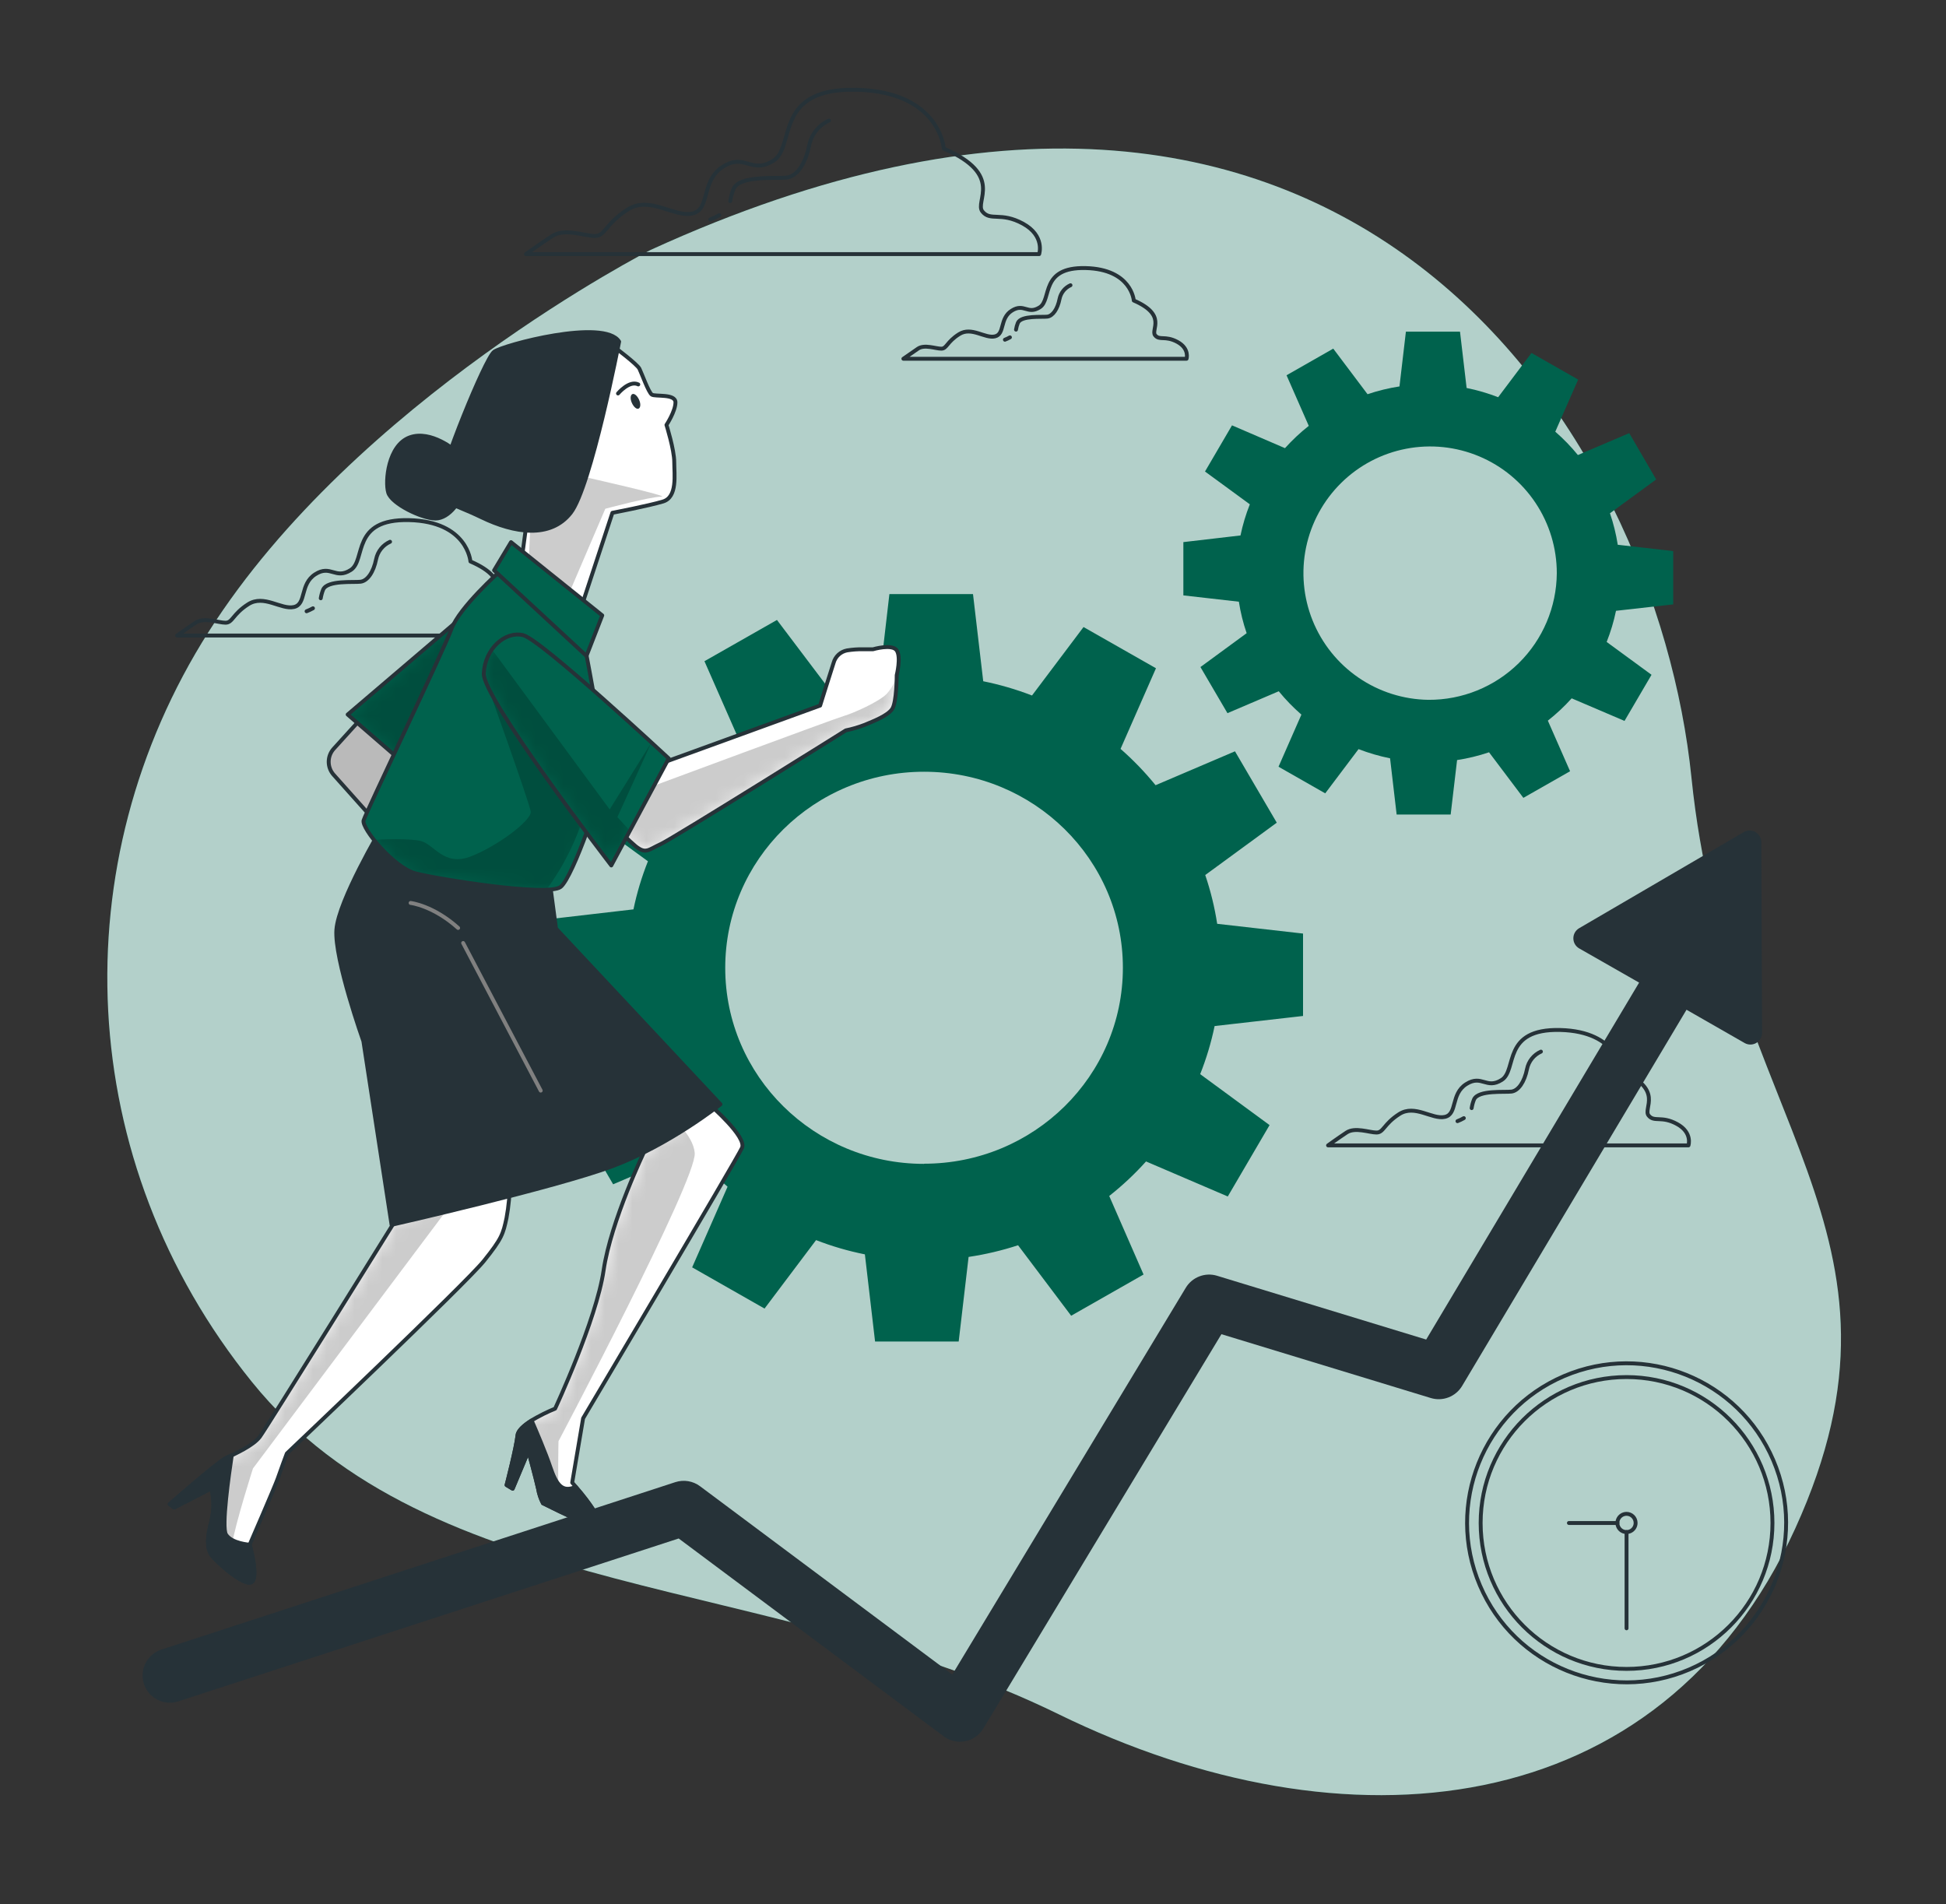 <?xml version="1.0" encoding="UTF-8"?> <svg xmlns="http://www.w3.org/2000/svg" width="140" height="137" viewBox="0 0 140 137" fill="none"><rect x="0" y="0" width="140" height="137" fill="#333333" stroke="none"/><path d="M46.813 17.978C46.813 17.978 25.598 28.786 15.016 45.44C4.435 62.094 5.272 83.52 18.13 99.424C30.988 115.328 55.563 113.239 76.14 123.314C96.718 133.388 119.42 131.313 129.15 109.969C138.88 88.624 124.208 80.647 121.688 55.946C119.168 31.244 96.9 -4.926 46.813 17.978Z" fill="#00624D"></path><path opacity="0.7" d="M46.813 17.978C46.813 17.978 25.598 28.786 15.016 45.44C4.435 62.094 5.272 83.52 18.13 99.424C30.988 115.328 55.563 113.239 76.14 123.314C96.718 133.388 119.42 131.313 129.15 109.969C138.88 88.624 124.208 80.647 121.688 55.946C119.168 31.244 96.9 -4.926 46.813 17.978Z" fill="white"></path><path d="M121.526 120.107C127.354 117.62 130.063 110.878 127.575 105.05C125.088 99.221 118.347 96.512 112.518 99C106.69 101.487 103.981 108.228 106.468 114.057C108.956 119.886 115.697 122.594 121.526 120.107Z" stroke="#263238" stroke-width="0.28" stroke-linecap="round" stroke-linejoin="round"></path><path d="M117.018 120.063C122.815 120.063 127.515 115.363 127.515 109.566C127.515 103.768 122.815 99.068 117.018 99.068C111.22 99.068 106.521 103.768 106.521 109.566C106.521 115.363 111.22 120.063 117.018 120.063Z" stroke="#263238" stroke-width="0.28" stroke-linecap="round" stroke-linejoin="round"></path><path d="M117.67 109.56C117.671 109.69 117.633 109.817 117.561 109.925C117.489 110.033 117.387 110.118 117.267 110.167C117.147 110.217 117.015 110.231 116.888 110.205C116.76 110.18 116.643 110.118 116.552 110.026C116.46 109.934 116.397 109.817 116.372 109.69C116.347 109.562 116.36 109.43 116.41 109.311C116.46 109.191 116.544 109.089 116.653 109.017C116.761 108.945 116.888 108.907 117.018 108.907C117.191 108.907 117.357 108.976 117.479 109.099C117.601 109.221 117.67 109.387 117.67 109.56Z" stroke="#263238" stroke-width="0.28" stroke-linecap="round" stroke-linejoin="round"></path><path d="M117.018 110.218V117.142" stroke="#263238" stroke-width="0.28" stroke-linecap="round" stroke-linejoin="round"></path><path d="M116.362 109.566H112.871" stroke="#263238" stroke-width="0.28" stroke-linecap="round" stroke-linejoin="round"></path><path d="M93.744 73.09V67.162L87.567 66.46C87.384 65.267 87.096 64.093 86.708 62.951L91.854 59.185L88.847 54.05L83.135 56.489C82.37 55.548 81.527 54.674 80.615 53.876L83.163 48.075L77.952 45.11L74.245 50.035C73.106 49.595 71.933 49.252 70.736 49.01L70 42.738H63.986L63.28 48.828C62.073 49.006 60.883 49.287 59.724 49.668L55.896 44.6L50.68 47.568L53.155 53.199C52.203 53.95 51.317 54.781 50.506 55.682L44.626 53.162L41.619 58.32L46.614 61.96C46.167 63.081 45.818 64.239 45.573 65.421L39.2 66.16V72.09L45.377 72.793C45.561 73.985 45.849 75.158 46.239 76.299L41.104 80.051L44.111 85.2L49.823 82.761C50.587 83.702 51.431 84.576 52.343 85.374L49.795 91.175L55.003 94.14L58.71 89.215C59.849 89.658 61.024 90.001 62.222 90.24L62.955 96.512H68.97L69.683 90.425C70.891 90.245 72.082 89.964 73.242 89.585L77.062 94.656L82.27 91.69L79.8 86.04C80.752 85.29 81.639 84.459 82.449 83.556L88.329 86.076L91.336 80.941L86.344 77.276C86.789 76.155 87.137 74.997 87.382 73.815L93.744 73.09ZM66.478 83.73C58.579 83.73 52.175 77.419 52.175 69.629C52.175 61.84 58.579 55.52 66.478 55.52C74.376 55.52 80.783 61.834 80.783 69.621C80.783 77.408 74.379 83.719 66.478 83.719V83.73Z" fill="#00624D"></path><path d="M120.375 43.48V39.644L116.385 39.191C116.265 38.42 116.077 37.663 115.825 36.925L119.151 34.492L117.211 31.16L113.518 32.736C113.025 32.131 112.48 31.569 111.891 31.056L113.537 27.307L110.177 25.392L107.78 28.576C107.045 28.29 106.286 28.068 105.512 27.912L105.036 23.858H101.144L100.682 27.8C99.901 27.92 99.132 28.107 98.384 28.36L95.917 25.081L92.557 26.997L94.156 30.637C93.541 31.122 92.969 31.659 92.445 32.241L88.634 30.6L86.691 33.921L89.916 36.281C89.628 37.007 89.403 37.756 89.244 38.521L85.134 39V42.833L89.127 43.287C89.246 44.057 89.434 44.815 89.687 45.552L86.363 47.988L88.306 51.306L91.997 49.73C92.491 50.335 93.036 50.897 93.626 51.41L91.98 55.159L95.34 57.074L97.737 53.893C98.473 54.177 99.231 54.398 100.005 54.554L100.478 58.6H104.364L104.826 54.68C105.608 54.561 106.377 54.373 107.125 54.12L109.595 57.399L112.955 55.484L111.356 51.844C111.972 51.359 112.546 50.822 113.07 50.239L116.872 51.863L118.815 48.545L115.587 46.182C115.876 45.456 116.101 44.707 116.259 43.942L120.375 43.48ZM102.76 50.346C100.963 50.321 99.213 49.765 97.731 48.748C96.248 47.731 95.1 46.299 94.429 44.631C93.759 42.963 93.597 41.134 93.963 39.374C94.33 37.615 95.209 36.003 96.489 34.741C97.769 33.479 99.394 32.624 101.159 32.284C102.924 31.943 104.75 32.132 106.408 32.827C108.066 33.521 109.481 34.691 110.476 36.188C111.471 37.685 112.002 39.443 112 41.24C111.981 43.672 110.997 45.998 109.264 47.705C107.532 49.412 105.192 50.362 102.76 50.346Z" fill="#00624D"></path><path d="M73.593 16.09C71.988 15.214 71.257 15.945 70.675 15.214C70.093 14.483 72.279 12.588 67.9 10.692C67.9 10.692 67.62 6.604 61.625 6.458C55.631 6.313 57.249 10.546 55.642 11.56C54.035 12.574 53.601 10.978 52.002 12C50.403 13.022 51.125 15.063 49.812 15.36C48.499 15.656 46.749 14.046 45.145 15.08C43.54 16.113 43.537 16.978 42.809 16.978C42.081 16.978 40.62 16.393 39.729 16.978C38.839 17.563 37.839 18.28 37.839 18.28H74.76C74.76 18.28 75.197 16.967 73.593 16.09Z" stroke="#263238" stroke-width="0.28" stroke-linecap="round" stroke-linejoin="round"></path><path d="M51.75 15.48C51.541 15.598 51.324 15.701 51.1 15.788" stroke="#263238" stroke-width="0.28" stroke-linecap="round" stroke-linejoin="round"></path><path d="M59.64 8.673C59.278 8.836 58.959 9.082 58.712 9.392C58.464 9.703 58.293 10.067 58.215 10.457C57.949 11.792 57.325 12.683 56.613 12.772C55.902 12.862 53.228 12.593 52.783 13.573C52.665 13.86 52.582 14.16 52.534 14.466" stroke="#263238" stroke-width="0.28" stroke-linecap="round" stroke-linejoin="round"></path><path d="M84.709 24.6C83.821 24.118 83.421 24.521 83.099 24.118C82.777 23.715 83.983 22.668 81.567 21.62C81.567 21.62 81.407 19.366 78.106 19.285C74.805 19.204 75.69 21.542 74.805 22.105C73.92 22.668 73.685 21.783 72.792 22.346C71.899 22.909 72.307 24.026 71.582 24.199C70.857 24.373 69.902 23.474 69.006 24.037C68.11 24.6 68.121 25.084 67.718 25.084C67.315 25.084 66.509 24.762 66.038 25.084C65.568 25.406 64.991 25.809 64.991 25.809H85.364C85.364 25.809 85.593 25.084 84.709 24.6Z" stroke="#263238" stroke-width="0.28" stroke-linecap="round" stroke-linejoin="round"></path><path d="M72.657 24.269C72.541 24.335 72.421 24.392 72.296 24.44" stroke="#263238" stroke-width="0.28" stroke-linecap="round" stroke-linejoin="round"></path><path d="M77.014 20.52C76.814 20.61 76.639 20.745 76.502 20.916C76.365 21.087 76.271 21.288 76.227 21.503C76.082 22.239 75.737 22.732 75.343 22.78C74.948 22.827 73.478 22.682 73.231 23.222C73.166 23.38 73.12 23.546 73.094 23.715" stroke="#263238" stroke-width="0.28" stroke-linecap="round" stroke-linejoin="round"></path><path d="M37.853 44.183C36.733 43.567 36.212 44.079 35.804 43.567C35.395 43.054 36.924 41.724 33.844 40.392C33.844 40.392 33.639 37.522 29.436 37.418C25.234 37.314 26.357 40.288 25.236 41.005C24.116 41.721 23.8 40.596 22.68 41.313C21.56 42.029 22.064 43.466 21.143 43.67C20.222 43.875 18.99 42.749 17.861 43.466C16.733 44.183 16.741 44.799 16.223 44.799C15.705 44.799 14.686 44.387 14.07 44.799C13.454 45.21 12.743 45.72 12.743 45.72H38.674C38.674 45.72 38.979 44.799 37.853 44.183Z" stroke="#263238" stroke-width="0.28" stroke-linecap="round" stroke-linejoin="round"></path><path d="M22.515 43.76C22.367 43.842 22.213 43.914 22.056 43.976" stroke="#263238" stroke-width="0.28" stroke-linecap="round" stroke-linejoin="round"></path><path d="M28.062 38.975C27.807 39.089 27.583 39.262 27.409 39.479C27.235 39.697 27.115 39.953 27.059 40.227C26.872 41.164 26.435 41.789 25.939 41.85C25.444 41.912 23.565 41.727 23.251 42.41C23.169 42.613 23.11 42.825 23.075 43.041" stroke="#263238" stroke-width="0.28" stroke-linecap="round" stroke-linejoin="round"></path><path d="M120.649 80.863C119.529 80.247 119.008 80.759 118.6 80.247C118.191 79.734 119.72 78.402 116.654 77.072C116.654 77.072 116.446 74.202 112.246 74.098C108.046 73.995 109.166 76.968 108.046 77.685C106.926 78.402 106.613 77.276 105.484 77.993C104.356 78.71 104.868 80.146 103.947 80.35C103.026 80.555 101.794 79.427 100.668 80.146C99.543 80.866 99.548 81.476 99.028 81.476C98.507 81.476 97.49 81.067 96.874 81.476C96.258 81.885 95.544 82.4 95.544 82.4H121.472C121.472 82.4 121.778 81.476 120.649 80.863Z" stroke="#263238" stroke-width="0.28" stroke-linecap="round" stroke-linejoin="round"></path><path d="M105.311 80.44C105.164 80.524 105.012 80.597 104.854 80.658" stroke="#263238" stroke-width="0.28" stroke-linecap="round" stroke-linejoin="round"></path><path d="M110.858 75.655C110.604 75.768 110.38 75.941 110.206 76.158C110.033 76.375 109.913 76.631 109.858 76.904C109.671 77.844 109.231 78.469 108.738 78.53C108.245 78.592 106.361 78.407 106.047 79.09C105.965 79.293 105.906 79.504 105.874 79.72" stroke="#263238" stroke-width="0.28" stroke-linecap="round" stroke-linejoin="round"></path><path d="M126.711 60.56C126.706 60.417 126.665 60.277 126.591 60.154C126.517 60.031 126.412 59.929 126.288 59.858C126.163 59.787 126.022 59.749 125.879 59.748C125.735 59.747 125.594 59.783 125.468 59.852L113.59 66.787C113.468 66.862 113.367 66.968 113.297 67.093C113.227 67.218 113.191 67.359 113.191 67.503C113.191 67.646 113.227 67.787 113.297 67.912C113.367 68.038 113.468 68.143 113.59 68.218L117.922 70.69L102.603 96.369L87.55 91.777C87.134 91.652 86.688 91.669 86.283 91.826C85.877 91.982 85.535 92.268 85.31 92.64L68.51 120.469L50.364 106.922C50.112 106.734 49.819 106.609 49.509 106.558C49.199 106.507 48.882 106.531 48.583 106.628L11.623 118.668C11.377 118.747 11.148 118.873 10.951 119.041C10.754 119.208 10.592 119.412 10.474 119.642C10.356 119.872 10.285 120.123 10.264 120.381C10.244 120.639 10.275 120.898 10.355 121.143C10.435 121.389 10.563 121.617 10.731 121.813C10.9 122.009 11.105 122.17 11.336 122.286C11.567 122.402 11.818 122.472 12.076 122.491C12.334 122.509 12.593 122.477 12.838 122.395L48.826 110.68L67.892 124.912C68.231 125.165 68.642 125.302 69.065 125.302C69.191 125.302 69.317 125.29 69.44 125.265C69.709 125.213 69.963 125.105 70.187 124.948C70.412 124.791 70.6 124.589 70.742 124.355L87.872 95.983L102.934 100.575C103.352 100.703 103.802 100.687 104.21 100.529C104.619 100.372 104.963 100.082 105.188 99.707L121.332 72.642L125.532 75.047C125.659 75.115 125.801 75.149 125.944 75.146C126.088 75.143 126.228 75.103 126.352 75.031C126.475 74.959 126.579 74.856 126.651 74.732C126.724 74.608 126.764 74.468 126.767 74.325L126.711 60.56Z" fill="#263238"></path><path d="M46.393 82.753C46.393 82.753 43.949 87.812 43.425 91.391C42.902 94.969 39.936 101.339 39.936 101.339C39.936 101.339 37.318 102.386 37.232 103.26C37.145 104.134 36.445 106.836 36.445 106.836L36.882 107.099L38.016 104.394C38.016 104.394 38.539 106.312 38.713 107.099C38.774 107.464 38.892 107.817 39.063 108.146C39.063 108.146 41.331 109.28 41.863 109.454C42.395 109.627 43.173 109.543 42.823 108.843C42.473 108.143 41.166 106.662 41.166 106.662L41.95 102.036C41.95 102.036 53.032 83.363 53.382 82.576C53.732 81.79 51.114 79.524 51.114 79.524L46.393 82.753Z" fill="white"></path><mask id="mask0_105_5968" style="mask-type:luminance" maskUnits="userSpaceOnUse" x="36" y="79" width="18" height="31"><path d="M46.393 82.753C46.393 82.753 43.949 87.812 43.425 91.391C42.902 94.969 39.936 101.339 39.936 101.339C39.936 101.339 37.318 102.386 37.232 103.26C37.145 104.134 36.445 106.836 36.445 106.836L36.882 107.099L38.016 104.394C38.016 104.394 38.539 106.312 38.713 107.099C38.774 107.464 38.892 107.817 39.063 108.146C39.063 108.146 41.331 109.28 41.863 109.454C42.395 109.627 43.173 109.543 42.823 108.843C42.473 108.143 41.166 106.662 41.166 106.662L41.95 102.036C41.95 102.036 53.032 83.363 53.382 82.576C53.732 81.79 51.114 79.524 51.114 79.524L46.393 82.753Z" fill="white"></path></mask><g mask="url(#mask0_105_5968)"><path opacity="0.2" d="M40.18 103.68C40.18 103.68 50.123 84.881 49.98 82.96C49.93 82.274 49.484 81.596 48.938 81L46.393 82.744C46.393 82.744 43.949 87.804 43.425 91.382C42.902 94.961 39.936 101.331 39.936 101.331C39.936 101.331 37.318 102.378 37.232 103.252C37.145 104.125 36.445 106.827 36.445 106.827L36.882 107.09L38.016 104.386C38.016 104.386 38.539 106.304 38.713 107.09C38.774 107.456 38.892 107.809 39.063 108.138C39.063 108.138 39.623 108.418 40.236 108.714C40.102 106.712 40.18 103.68 40.18 103.68Z" fill="black"></path></g><path d="M46.393 82.753C46.393 82.753 43.949 87.812 43.425 91.391C42.902 94.969 39.936 101.339 39.936 101.339C39.936 101.339 37.318 102.386 37.232 103.26C37.145 104.134 36.445 106.836 36.445 106.836L36.882 107.099L38.016 104.394C38.016 104.394 38.539 106.312 38.713 107.099C38.774 107.464 38.892 107.817 39.063 108.146C39.063 108.146 41.331 109.28 41.863 109.454C42.395 109.627 43.173 109.543 42.823 108.843C42.473 108.143 41.166 106.662 41.166 106.662L41.95 102.036C41.95 102.036 53.032 83.363 53.382 82.576C53.732 81.79 51.114 79.524 51.114 79.524L46.393 82.753Z" stroke="#263238" stroke-width="0.28" stroke-linecap="round" stroke-linejoin="round"></path><path d="M41.418 106.964C40.435 107.407 40.018 106.799 39.586 105.528C39.248 104.514 38.548 102.882 38.248 102.19C37.722 102.521 37.265 102.904 37.232 103.26C37.142 104.131 36.445 106.836 36.445 106.836L36.882 107.099L38.016 104.394C38.016 104.394 38.539 106.312 38.713 107.099C38.774 107.464 38.892 107.817 39.063 108.146C39.063 108.146 41.331 109.28 41.863 109.454C42.395 109.627 43.173 109.543 42.823 108.843C42.411 108.177 41.941 107.548 41.418 106.964Z" fill="#263238" stroke="#263238" stroke-width="0.28" stroke-linecap="round" stroke-linejoin="round"></path><path d="M26.32 51.32L24.01 53.865C23.776 54.123 23.647 54.458 23.647 54.806C23.647 55.154 23.776 55.489 24.01 55.747L27.44 59.589L29.873 54.562L26.32 51.32Z" fill="#BABABA" stroke="#263238" stroke-width="0.28" stroke-linecap="round" stroke-linejoin="round"></path><path d="M33.278 44.353L25.012 51.404L29.212 55.044L33.751 45.482C33.751 45.482 33.928 44.513 33.278 44.353Z" fill="#00624D"></path><mask id="mask1_105_5968" style="mask-type:luminance" maskUnits="userSpaceOnUse" x="25" y="44" width="9" height="12"><path d="M33.278 44.353L25.012 51.404L29.212 55.044L33.751 45.482C33.751 45.482 33.928 44.513 33.278 44.353Z" fill="white"></path></mask><g mask="url(#mask1_105_5968)"><path opacity="0.2" d="M33.278 44.353L25.012 51.404L29.212 55.044L33.751 45.482C33.751 45.482 33.928 44.513 33.278 44.353Z" fill="black"></path></g><path d="M33.278 44.353L25.012 51.404L29.212 55.044L33.751 45.482C33.751 45.482 33.928 44.513 33.278 44.353Z" stroke="#263238" stroke-width="0.28" stroke-linecap="round" stroke-linejoin="round"></path><path d="M44.218 24.983C44.218 24.983 45.839 26.198 46.001 26.523C46.164 26.848 46.651 28.225 46.892 28.388C47.132 28.55 48.594 28.307 48.594 28.948C48.594 29.589 47.947 30.569 47.947 30.569C47.947 30.569 48.507 32.353 48.507 33.243C48.507 34.133 48.751 35.763 47.698 36.079C46.645 36.396 44.058 36.891 44.058 36.891L41.628 44.267L37.428 41.024L37.915 37.384C37.915 37.384 36.795 36.169 35.725 33.011C34.656 29.852 35.403 26.851 37.346 25.798C39.29 24.745 44.218 24.983 44.218 24.983Z" fill="white" stroke="#263238" stroke-width="0.28" stroke-linecap="round" stroke-linejoin="round"></path><path d="M45.976 28.758C46.105 29.038 46.091 29.318 45.948 29.393C45.805 29.469 45.587 29.276 45.458 28.987C45.329 28.699 45.346 28.427 45.489 28.354C45.632 28.282 45.85 28.472 45.976 28.758Z" fill="#263238"></path><path d="M44.461 28.307C44.461 28.307 45.273 27.335 45.92 27.657" stroke="#263238" stroke-width="0.28" stroke-linecap="round" stroke-linejoin="round"></path><path opacity="0.2" d="M42.048 34.313C42.048 34.313 48.362 35.732 47.572 35.732C46.782 35.732 43.548 36.6 43.548 36.6L40.706 43.231L38.021 40.627L38.181 37.39L42.048 34.313Z" fill="black"></path><path d="M44.542 24.577C44.542 24.577 42.518 35.032 41.059 36.897C39.6 38.762 37.005 38.356 34.656 37.222C32.306 36.088 31.657 36.248 31.657 35.032C31.657 33.817 34.899 25.792 35.546 25.308C36.193 24.823 43.489 22.878 44.542 24.577Z" fill="#263238" stroke="#263238" stroke-width="0.28" stroke-linecap="round" stroke-linejoin="round"></path><path d="M32.791 32.44C32.791 32.44 31.01 30.9 29.47 31.468C27.93 32.036 27.686 34.626 27.93 35.438C28.174 36.25 30.36 37.303 31.332 37.303C32.303 37.303 33.278 36.004 33.359 34.951C33.415 34.077 33.217 33.205 32.791 32.44Z" fill="#263238" stroke="#263238" stroke-width="0.28" stroke-linecap="round" stroke-linejoin="round"></path><path d="M28.496 87.72C28.496 87.72 19.177 102.711 18.696 103.361C18.214 104.01 16.915 104.576 16.265 104.901C15.616 105.225 12.208 108.21 12.208 108.21L12.533 108.454L15.207 107.076C15.398 107.849 15.398 108.656 15.207 109.428C14.882 110.643 14.882 111.371 15.207 111.859C15.532 112.346 17.637 114.208 18.124 113.802C18.612 113.396 17.962 111.128 17.962 111.128C17.962 111.128 19.827 106.833 19.989 106.348C20.152 105.864 20.636 104.565 20.636 104.565C20.636 104.565 33.516 92.329 34.818 90.707C36.12 89.086 36.196 88.761 36.439 87.627C36.597 86.772 36.678 85.904 36.683 85.035L28.496 87.72Z" fill="white"></path><mask id="mask2_105_5968" style="mask-type:luminance" maskUnits="userSpaceOnUse" x="12" y="85" width="25" height="29"><path d="M28.496 87.72C28.496 87.72 19.177 102.711 18.696 103.361C18.214 104.01 16.915 104.576 16.265 104.901C15.616 105.225 12.208 108.21 12.208 108.21L12.533 108.454L15.207 107.076C15.398 107.849 15.398 108.656 15.207 109.428C14.882 110.643 14.882 111.371 15.207 111.859C15.532 112.346 17.637 114.208 18.124 113.802C18.612 113.396 17.962 111.128 17.962 111.128C17.962 111.128 19.827 106.833 19.989 106.348C20.152 105.864 20.636 104.565 20.636 104.565C20.636 104.565 33.516 92.329 34.818 90.707C36.12 89.086 36.196 88.761 36.439 87.627C36.597 86.772 36.678 85.904 36.683 85.035L28.496 87.72Z" fill="white"></path></mask><g mask="url(#mask2_105_5968)"><path opacity="0.2" d="M32.48 86.407L28.496 87.72C28.496 87.72 19.177 102.711 18.696 103.361C18.214 104.01 16.915 104.576 16.265 104.901C15.616 105.226 12.208 108.21 12.208 108.21L12.533 108.454L15.207 107.076C15.398 107.849 15.398 108.656 15.207 109.428C14.882 110.644 14.882 111.372 15.207 111.859C15.679 112.415 16.221 112.907 16.82 113.323C16.64 112.644 16.587 111.938 16.66 111.24C16.94 109.56 18.2 105.64 18.2 105.64L32.48 86.6V86.407Z" fill="black"></path></g><path d="M28.496 87.72C28.496 87.72 19.177 102.711 18.696 103.361C18.214 104.01 16.915 104.576 16.265 104.901C15.616 105.225 12.208 108.21 12.208 108.21L12.533 108.454L15.207 107.076C15.398 107.849 15.398 108.656 15.207 109.428C14.882 110.643 14.882 111.371 15.207 111.859C15.532 112.346 17.637 114.208 18.124 113.802C18.612 113.396 17.962 111.128 17.962 111.128C17.962 111.128 19.827 106.833 19.989 106.348C20.152 105.864 20.636 104.565 20.636 104.565C20.636 104.565 33.516 92.329 34.818 90.707C36.12 89.086 36.196 88.761 36.439 87.627C36.597 86.772 36.678 85.904 36.683 85.035L28.496 87.72Z" stroke="#263238" stroke-width="0.28" stroke-linecap="round" stroke-linejoin="round"></path><path d="M16.26 110.4C15.924 109.862 16.475 106.007 16.677 104.685L16.26 104.889C15.613 105.214 12.208 108.21 12.208 108.21L12.533 108.454L15.207 107.076C15.398 107.849 15.398 108.656 15.207 109.428C14.882 110.643 14.882 111.371 15.207 111.859C15.532 112.346 17.637 114.208 18.124 113.802C18.612 113.396 17.962 111.128 17.962 111.128C17.962 111.128 16.666 111.047 16.26 110.4Z" fill="#263238" stroke="#263238" stroke-width="0.28" stroke-linecap="round" stroke-linejoin="round"></path><path d="M27.44 59.588C27.44 59.588 24.36 64.774 24.2 66.882C24.041 68.991 26.143 74.904 26.143 74.904L28.171 88.115C28.171 88.115 39.931 85.438 44.052 83.901C48.174 82.364 51.834 79.443 51.834 79.443L40.001 66.801L39.516 63.161L27.44 59.588Z" fill="#263238" stroke="#263238" stroke-width="0.28" stroke-linecap="round" stroke-linejoin="round"></path><path d="M33.32 67.84L38.901 78.46" stroke="#808080" stroke-width="0.28" stroke-linecap="round" stroke-linejoin="round"></path><path d="M29.54 64.959C29.54 64.959 31.158 65.141 32.959 66.759" stroke="#808080" stroke-width="0.28" stroke-linecap="round" stroke-linejoin="round"></path><path d="M35.952 41.111C35.952 41.111 33.04 43.704 32.48 45.244C31.92 46.784 26.32 58.454 26.158 59.02C25.995 59.586 28.347 62.425 29.887 62.828C31.427 63.231 39.449 64.53 40.34 63.802C41.23 63.074 43.42 56.752 43.501 55.456C43.582 54.159 41.88 45.487 41.88 45.487L35.952 41.111Z" fill="#00624D"></path><mask id="mask3_105_5968" style="mask-type:luminance" maskUnits="userSpaceOnUse" x="26" y="41" width="18" height="24"><path d="M35.952 41.111C35.952 41.111 33.04 43.704 32.48 45.244C31.92 46.784 26.32 58.454 26.158 59.02C25.995 59.586 28.347 62.425 29.887 62.828C31.427 63.231 39.449 64.53 40.34 63.802C41.23 63.074 43.42 56.752 43.501 55.456C43.582 54.159 41.88 45.487 41.88 45.487L35.952 41.111Z" fill="white"></path></mask><g mask="url(#mask3_105_5968)"><path opacity="0.2" d="M34.866 48.758C34.866 48.758 38.1 57.755 38.181 58.387C38.262 59.02 35.734 60.907 33.838 61.624C31.942 62.341 31.234 60.756 30.288 60.504C29.481 60.303 27.488 60.386 26.9 60.417C27.686 61.408 28.933 62.568 29.876 62.814C31.153 63.15 36.876 64.099 39.315 63.998C40.646 62.19 41.626 60.148 42.205 57.978C43.232 54.204 34.866 48.758 34.866 48.758Z" fill="black"></path></g><path d="M35.952 41.111C35.952 41.111 33.04 43.704 32.48 45.244C31.92 46.784 26.32 58.454 26.158 59.02C25.995 59.586 28.347 62.425 29.887 62.828C31.427 63.231 39.449 64.53 40.34 63.802C41.23 63.074 43.42 56.752 43.501 55.456C43.582 54.159 41.88 45.487 41.88 45.487L35.952 41.111Z" stroke="#263238" stroke-width="0.28" stroke-linecap="round" stroke-linejoin="round"></path><path d="M36.764 39.003L43.327 44.272L42.193 47.19L35.546 41.03L36.764 39.003Z" fill="#00624D" stroke="#263238" stroke-width="0.28" stroke-linecap="round" stroke-linejoin="round"></path><path d="M47.46 54.96L47.715 54.862L59.002 50.76C59.002 50.76 59.73 48.411 59.973 47.68C60.035 47.455 60.159 47.253 60.331 47.095C60.503 46.938 60.716 46.832 60.945 46.79C61.32 46.73 61.699 46.703 62.079 46.708H62.81C62.81 46.708 64.187 46.302 64.512 46.79C64.837 47.277 64.512 48.573 64.512 48.573C64.512 48.573 64.512 50.516 64.187 51.004C63.862 51.491 62.81 51.894 62.227 52.138C61.78 52.312 61.32 52.448 60.85 52.544C60.85 52.544 48.418 60.322 47.527 60.728C46.637 61.134 46.474 61.456 45.744 60.89C45.187 60.422 44.672 59.907 44.204 59.35L46.068 54.487L47.46 54.96Z" fill="white"></path><mask id="mask4_105_5968" style="mask-type:luminance" maskUnits="userSpaceOnUse" x="44" y="46" width="21" height="16"><path d="M47.46 54.96L47.715 54.862L59.002 50.76C59.002 50.76 59.73 48.411 59.973 47.68C60.035 47.455 60.159 47.253 60.331 47.095C60.503 46.938 60.716 46.832 60.945 46.79C61.32 46.73 61.699 46.703 62.079 46.708H62.81C62.81 46.708 64.187 46.302 64.512 46.79C64.837 47.277 64.512 48.573 64.512 48.573C64.512 48.573 64.512 50.516 64.187 51.004C63.862 51.491 62.81 51.894 62.227 52.138C61.78 52.312 61.32 52.448 60.85 52.544C60.85 52.544 48.418 60.322 47.527 60.728C46.637 61.134 46.474 61.456 45.744 60.89C45.187 60.422 44.672 59.907 44.204 59.35L46.068 54.487L47.46 54.96Z" fill="white"></path></mask><g mask="url(#mask4_105_5968)"><path opacity="0.2" d="M60.676 51.519C59.886 51.757 46.704 56.651 46.704 56.651L45.282 56.573L44.218 59.345C44.686 59.901 45.201 60.417 45.758 60.885C46.488 61.445 46.651 61.128 47.541 60.722C48.431 60.316 60.864 52.538 60.864 52.538C61.334 52.442 61.794 52.306 62.241 52.132C62.801 51.888 63.862 51.485 64.201 50.998C64.54 50.511 64.526 48.568 64.526 48.568C64.386 49.078 64.127 49.549 63.77 49.94C63.202 50.494 61.465 51.284 60.676 51.519Z" fill="black"></path></g><path d="M47.46 54.96L47.715 54.862L59.002 50.76C59.002 50.76 59.73 48.411 59.973 47.68C60.035 47.455 60.159 47.253 60.331 47.095C60.503 46.938 60.716 46.832 60.945 46.79C61.32 46.73 61.699 46.703 62.079 46.708H62.81C62.81 46.708 64.187 46.302 64.512 46.79C64.837 47.277 64.512 48.573 64.512 48.573C64.512 48.573 64.512 50.516 64.187 51.004C63.862 51.491 62.81 51.894 62.227 52.138C61.78 52.312 61.32 52.448 60.85 52.544C60.85 52.544 48.418 60.322 47.527 60.728C46.637 61.134 46.474 61.456 45.744 60.89C45.187 60.422 44.672 59.907 44.204 59.35L46.068 54.487L47.46 54.96Z" stroke="#263238" stroke-width="0.28" stroke-linecap="round" stroke-linejoin="round"></path><path d="M48.11 54.562C48.11 54.562 38.937 46.02 37.64 45.697C36.344 45.376 34.885 46.669 34.804 48.453C34.723 50.236 43.977 62.262 43.977 62.262L48.11 54.562Z" fill="#00624D"></path><mask id="mask5_105_5968" style="mask-type:luminance" maskUnits="userSpaceOnUse" x="34" y="45" width="15" height="18"><path d="M48.11 54.562C48.11 54.562 38.937 46.02 37.64 45.697C36.344 45.376 34.885 46.669 34.804 48.453C34.723 50.236 43.977 62.262 43.977 62.262L48.11 54.562Z" fill="white"></path></mask><g mask="url(#mask5_105_5968)"><path opacity="0.2" d="M45.315 59.765L44.416 58.782L46.864 53.414L43.862 58.23L35.496 46.862L35.241 46.952C34.976 47.41 34.827 47.925 34.804 48.453C34.723 50.233 43.977 62.262 43.977 62.262L45.315 59.765Z" fill="black"></path></g><path d="M48.11 54.562C48.11 54.562 38.937 46.02 37.64 45.697C36.344 45.376 34.885 46.669 34.804 48.453C34.723 50.236 43.977 62.262 43.977 62.262L48.11 54.562Z" stroke="#263238" stroke-width="0.28" stroke-linecap="round" stroke-linejoin="round"></path></svg> 